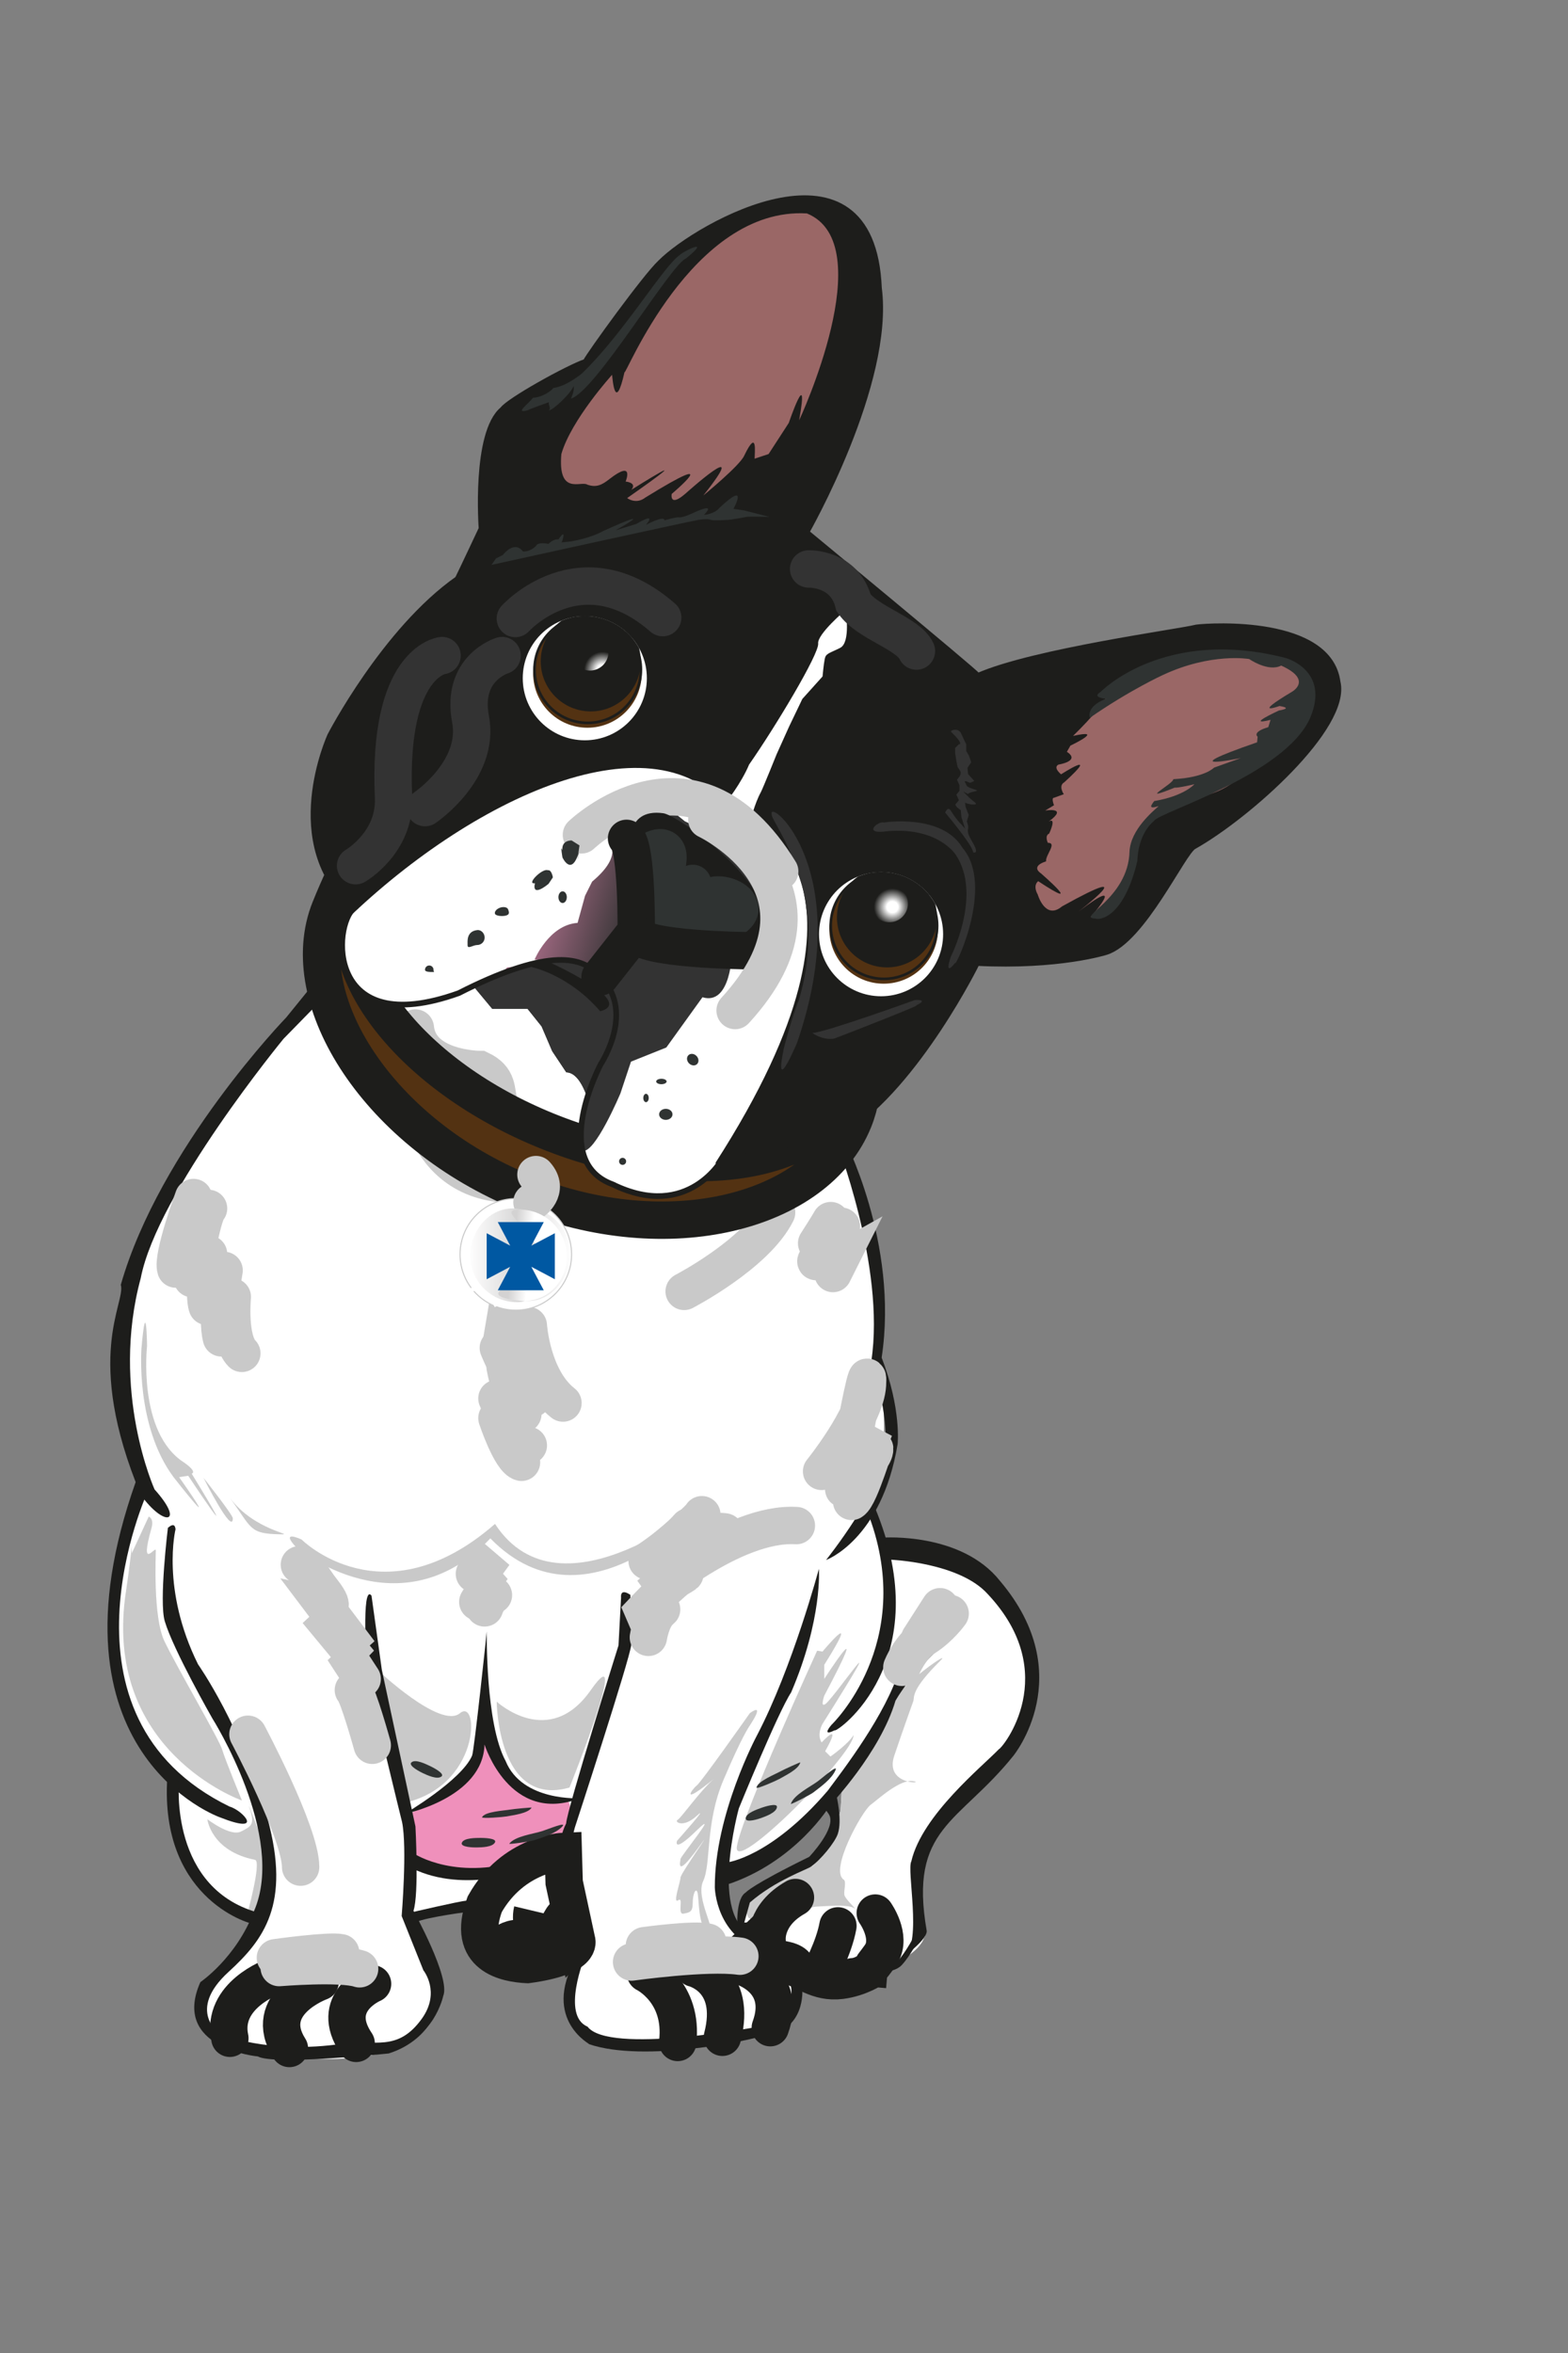 <?xml version="1.0" encoding="UTF-8"?>
<svg xmlns="http://www.w3.org/2000/svg" xmlns:xlink="http://www.w3.org/1999/xlink" id="Capa_2" data-name="Capa 2" viewBox="0 0 426.8 640.2">
  <rect x="0" y="0" width="426.8" height="640.2" fill="#808080" stroke="none"/>
  <defs>
    <style>
      .cls-1, .cls-2, .cls-3, .cls-4, .cls-5, .cls-6, .cls-7, .cls-8, .cls-9, .cls-10, .cls-11, .cls-12, .cls-13, .cls-14 {
        fill: none;
      }

      .cls-15 {
        fill: #1d1d1b;
      }

      .cls-15, .cls-16, .cls-17, .cls-18, .cls-19, .cls-20, .cls-21, .cls-22 {
        fill-rule: evenodd;
      }

      .cls-2 {
        stroke: #2f3332;
      }

      .cls-2, .cls-3, .cls-4, .cls-5, .cls-6, .cls-7, .cls-8, .cls-9, .cls-10, .cls-11, .cls-12, .cls-13, .cls-14 {
        stroke-miterlimit: 3.86;
      }

      .cls-2, .cls-4, .cls-5, .cls-13, .cls-14 {
        stroke-linecap: round;
      }

      .cls-2, .cls-5, .cls-8, .cls-9, .cls-10, .cls-13, .cls-14 {
        stroke-width: 10.17px;
      }

      .cls-16 {
        fill: #ef90bb;
      }

      .cls-17, .cls-23 {
        fill: #fff;
      }

      .cls-24 {
        fill: url(#radial-gradient-2);
      }

      .cls-25 {
        fill: url(#linear-gradient-4);
      }

      .cls-26 {
        fill: url(#linear-gradient-3);
      }

      .cls-27 {
        fill: url(#linear-gradient-2);
      }

      .cls-3 {
        stroke-width: .29px;
      }

      .cls-3, .cls-4, .cls-10, .cls-14 {
        stroke: #c9c9c9;
      }

      .cls-28 {
        fill: url(#radial-gradient);
      }

      .cls-29 {
        fill: url(#linear-gradient);
      }

      .cls-4 {
        stroke-width: .51px;
      }

      .cls-5, .cls-8, .cls-11, .cls-12 {
        stroke: #1d1d1b;
      }

      .cls-6 {
        stroke: #f7e017;
      }

      .cls-18 {
        fill: #9a6766;
      }

      .cls-30, .cls-22 {
        fill: #533212;
      }

      .cls-31 {
        clip-path: url(#clippath-17);
      }

      .cls-32 {
        clip-path: url(#clippath-19);
      }

      .cls-33 {
        clip-path: url(#clippath-11);
      }

      .cls-34 {
        clip-path: url(#clippath-16);
      }

      .cls-35 {
        clip-path: url(#clippath-18);
      }

      .cls-36 {
        clip-path: url(#clippath-10);
      }

      .cls-37 {
        clip-path: url(#clippath-15);
      }

      .cls-38 {
        clip-path: url(#clippath-13);
      }

      .cls-39 {
        clip-path: url(#clippath-14);
      }

      .cls-40 {
        clip-path: url(#clippath-12);
      }

      .cls-41 {
        clip-path: url(#clippath-27);
      }

      .cls-42 {
        clip-path: url(#clippath-29);
      }

      .cls-43 {
        clip-path: url(#clippath-26);
      }

      .cls-44 {
        clip-path: url(#clippath-28);
      }

      .cls-45 {
        clip-path: url(#clippath-20);
      }

      .cls-46 {
        clip-path: url(#clippath-21);
      }

      .cls-47 {
        clip-path: url(#clippath-22);
      }

      .cls-48 {
        clip-path: url(#clippath-23);
      }

      .cls-49 {
        clip-path: url(#clippath-24);
      }

      .cls-50 {
        clip-path: url(#clippath-25);
      }

      .cls-7 {
        stroke-width: .53px;
      }

      .cls-7, .cls-9 {
        stroke: #fff;
      }

      .cls-51 {
        clip-path: url(#clippath-3);
      }

      .cls-52 {
        clip-path: url(#clippath-4);
      }

      .cls-53 {
        clip-path: url(#clippath-2);
      }

      .cls-54 {
        clip-path: url(#clippath-7);
      }

      .cls-55 {
        clip-path: url(#clippath-6);
      }

      .cls-56 {
        clip-path: url(#clippath-9);
      }

      .cls-57 {
        clip-path: url(#clippath-8);
      }

      .cls-58 {
        clip-path: url(#clippath-5);
      }

      .cls-19 {
        fill: #333;
      }

      .cls-59 {
        fill: #0058a2;
      }

      .cls-11 {
        stroke-width: 1.54px;
      }

      .cls-12 {
        stroke-width: .72px;
      }

      .cls-20 {
        fill: #c9c9c9;
      }

      .cls-21 {
        fill: #2f3332;
      }

      .cls-13 {
        stroke: #333;
      }
    </style>
    <clipPath id="clippath-2">
      <rect class="cls-1" width="426.8" height="640.2"></rect>
    </clipPath>
    <clipPath id="clippath-3">
      <path class="cls-1" d="M201.3,524.86c3.06,1.82,7.82,5.02,11.16,9.05-5.74-3.76-11.17-8.9-11.16-9.05M198.3,523.2c-3.08-1.98-1.19-13.39-1.19-13.39,17.88-3.57,32.24-26.61,32.24-26.61l-.54,9.44s-4.04,17.96-24.56,21.92c-2.19,1.83-2.85,9.15-2.94,10.29-1.8-1.07-3.01-1.66-3.01-1.66M93.45,262.64s-84.32,72.91-54.36,142.73c-22.55,54.23,8.46,78.91,8.46,78.91-3.18,27.24,19.68,36.81,22.61,37.92-.59,1.57-4.98,12.5-13.72,17.56-2.38,3.57-6.74,15.37,10.62,16.96,4.36,3.57,57.93,11.01,51.98-18.94-3.32-5.84-5.24-11.9-6.34-16.94l20.34-3.12c-6.87,26.01,25.36,11.06,25.36,11.06-7.43,19.55-5.8,27.96,21.3,27.51,5.59,2.01,31.29-3.23,31.29-3.23,7.87-6.97,5.92-13.79,1.47-19.15,3.71,2.43,7.56,4.28,10.13,3.78,1.38,4.46,26.63-2.67,28.93-10.51,1.66-.79-4.73-16.58.2-25.91,14.8-17.45,26.21-22.21,28.59-35.6,2.78-45.72-38.57-44.5-38.57-44.5l-3.77-10.52.39-7.66c4.26-3.83,1.23-33.33,1.23-33.33,0,0-2.42-25.78-1.08-30.75-3.62-10.91-10.24-30.21-10.24-30.21,0,0-61.81-59.24-106.02-59.24-11.14,0-21.16,3.76-28.8,13.18"></path>
    </clipPath>
    <clipPath id="clippath-4">
      <rect class="cls-1" width="426.8" height="640.2"></rect>
    </clipPath>
    <clipPath id="clippath-5">
      <path class="cls-1" d="M131.95,518.1c-5.27,14.24,6.05,16.13,11.61,16.41,15.37-2.07,13.4-6.59,13.4-6.59l-3.39-15.75-.24-8.44s-13.63.58-21.38,14.37"></path>
    </clipPath>
    <clipPath id="clippath-6">
      <rect class="cls-1" width="426.8" height="640.2"></rect>
    </clipPath>
    <clipPath id="clippath-7">
      <path class="cls-1" d="M89.85,247.22c-10.08,24.94,13.45,61.36,52.81,77.26,39.36,15.9,79.65,5.27,89.73-19.67,3.61-8.94,2.88-18.93-1.36-28.8,2.58,7.14,2.83,14.15.28,20.45-8.55,21.16-45.39,26.22-82.3,11.31-36.9-14.91-59.89-44.15-51.34-65.3,4.01-9.92,4.75-14.97,3.38-14.97-1.56,0-5.84,6.49-11.19,19.73"></path>
    </clipPath>
    <clipPath id="clippath-8">
      <rect class="cls-1" width="426.8" height="640.2"></rect>
    </clipPath>
    <clipPath id="clippath-9">
      <path class="cls-1" d="M138.04,263.22l-1.5,1.69c2.15-.83,4.14-1.51,5.98-2.05-2.34.22-4.49.36-4.49.36M159.25,243.71h0q-.05.09,0,0M166.39,227.19c-.39,2.75,2.94,5.83-5.22,12.68-1.13,2.26-1.77,3.54-1.92,3.84l-2.04,7.39c-7.75.52-11.7,9.97-11.7,9.97,1.45.17,2.27.33,2.64.49,7.49-1.2,11.89.52,14.52,3.56,10.86,9.3.85,24.39.85,24.39,0,0-7.24,13.54-4.97,23.55,3.3,1.11,10.32-15.56,10.32-15.56l2.88-8.65,9.61-3.84,9.85-13.68c7.79,2.37,8.05-12.25,8.05-12.25.42.84,13.48-4.04,13.47-8.66-3.95-16.78-26.32-26.97-26.32-26.97l-3.86-3.11c-6.5.12-11.89,2.4-16.15,6.83"></path>
    </clipPath>
    <linearGradient id="linear-gradient" x1="-949.71" y1="1580.45" x2="-949.46" y2="1580.45" gradientTransform="translate(-444665.82 267536.63) rotate(90) scale(281.47 -281.46)" gradientUnits="userSpaceOnUse">
      <stop offset="0" stop-color="#ef90bb"></stop>
      <stop offset=".58" stop-color="#333"></stop>
      <stop offset="1" stop-color="#333"></stop>
    </linearGradient>
    <clipPath id="clippath-10">
      <path class="cls-1" d="M179.73,71.48c-3.95,3.66-19.19,24.68-20.32,26.94-4.94,1.69-20.88,10.57-22.57,12.97-7.75,6.35-5.77,32.44-5.77,32.44,0,0-5.37,11.42-6.49,13.68-19.89,13.96-34.7,42.59-34.7,42.59,0,0-13.73,29.72,6.5,46.96-5.77,4.66-7.75,36.12,28.49,23.14,23-11.72,33.15-10.45,37.81-5.08,10.86,9.3.85,24.39.85,24.39,0,0-14.1,26.39,3.23,32.72,20.74,10.17,30.04-7.18,30.04-7.18,0,0,25.96-1.27,33.29-7.48,19.75-12.83,35.83-45.56,35.83-45.56,22.29,1.13,35.13-2.97,35.13-2.97,10.01-3.09,21.01-27.36,23.97-28.77,14.53-8.17,42.03-32.44,39.08-44.71-2.3-17.3-34.45-15.38-38.4-14.86-4.64,1.2-44.41,6.53-59.5,13.17-1.49-1.75-46.69-39.06-46.69-39.06,0,0,23.14-40.49,19.75-66.44-.77-18.45-9.55-24.46-20.23-24.46-14.88,0-33.46,11.64-39.29,17.56"></path>
    </clipPath>
    <clipPath id="clippath-11">
      <path class="cls-1" d="M179.73,71.48c-3.95,3.66-19.19,24.68-20.32,26.94-4.94,1.69-20.88,10.57-22.57,12.97-7.75,6.35-5.77,32.44-5.77,32.44,0,0-5.37,11.42-6.49,13.68-19.89,13.96-34.7,42.59-34.7,42.59,0,0-13.73,29.72,6.5,46.96-.77.62-1.46,1.71-2.02,3.1,34.48-33.25,81.82-54.74,102.61-31.53.37.42,4.97-5.87,6.93-10.62,7.08-10.14,19.11-30.14,18.8-32.94-.28-2.55,7.46-9.1,7.46-9.1,0,0,1.49,8.81-1.49,10.3-2.99,1.49-3.88,1.49-4.18,2.99-.3,1.49-.6,4.78-.6,4.78l-5.5,6.12-3.58,7.46-3.43,7.61s-3.7,9.2-4.28,10.28c-1.74,3.19-2.84,7.87-2.84,7.87,0,0,40.45,15.31-9.48,92.94.08.4.19.78.34,1.16,1.12-1.4,1.67-2.42,1.67-2.42,0,0,25.96-1.27,33.29-7.48,19.75-12.83,35.83-45.56,35.83-45.56,22.29,1.13,35.13-2.97,35.13-2.97,10.01-3.09,21.01-27.36,23.97-28.77,14.53-8.17,42.03-32.44,39.08-44.71-2.3-17.3-34.45-15.38-38.4-14.86-4.64,1.2-44.41,6.53-59.5,13.17-1.49-1.75-46.69-39.06-46.69-39.06,0,0,23.14-40.49,19.75-66.44-.77-18.45-9.55-24.46-20.23-24.46-14.88,0-33.46,11.64-39.29,17.56"></path>
    </clipPath>
    <clipPath id="clippath-12">
      <rect class="cls-1" width="426.8" height="640.2"></rect>
    </clipPath>
    <clipPath id="clippath-13">
      <path class="cls-1" d="M142.29,184.53c0,9.33,7.56,16.89,16.89,16.89s16.89-7.56,16.89-16.89-7.56-16.89-16.89-16.89-16.89,7.56-16.89,16.89"></path>
    </clipPath>
    <clipPath id="clippath-14">
      <path class="cls-1" d="M155.5,177.38c0,2.8,2.27,5.07,5.07,5.07s5.06-2.27,5.06-5.07-2.27-5.07-5.06-5.07-5.07,2.27-5.07,5.07"></path>
    </clipPath>
    <radialGradient id="radial-gradient" cx="-928.38" cy="1558.69" fx="-928.38" fy="1558.69" r=".25" gradientTransform="translate(18898.62 31636.93) scale(20.18 -20.18)" gradientUnits="userSpaceOnUse">
      <stop offset="0" stop-color="#fff"></stop>
      <stop offset=".3" stop-color="#fff"></stop>
      <stop offset="1" stop-color="#1d1d1b"></stop>
    </radialGradient>
    <clipPath id="clippath-15">
      <rect class="cls-1" width="426.8" height="640.2"></rect>
    </clipPath>
    <clipPath id="clippath-16">
      <path class="cls-1" d="M222.93,254.17c0,9.33,7.56,16.89,16.89,16.89s16.89-7.56,16.89-16.89-7.56-16.89-16.89-16.89-16.89,7.56-16.89,16.89"></path>
    </clipPath>
    <clipPath id="clippath-17">
      <path class="cls-1" d="M237,245.86c0,2.8,2.27,5.07,5.07,5.07s5.07-2.27,5.07-5.07-2.27-5.07-5.07-5.07-5.07,2.27-5.07,5.07"></path>
    </clipPath>
    <radialGradient id="radial-gradient-2" cx="-940.44" cy="1568.82" fx="-940.44" fy="1568.82" r=".25" gradientTransform="translate(19230.35 31921.33) scale(20.19 -20.19)" xlink:href="#radial-gradient"></radialGradient>
    <clipPath id="clippath-18">
      <rect class="cls-1" width="426.8" height="640.2"></rect>
    </clipPath>
    <clipPath id="clippath-19">
      <path class="cls-1" d="M300.97,188.22c2.88.6-8.88,12.01-8.88,12.01,9.12-2.04-.72,2.64-.72,2.64l-.96,1.68c3.84,2.52-2.3,3.48-2.3,3.48-1.56.84.72,2.64.72,2.64,0,0,11.05-7.08.86,2.18-1.7.96-.12,3.24-.12,3.24l-2.66.96c-.84,0,0,2.04,0,2.04l-2.4,1.44s6.5-1.08.96,3c2.28-1.32.12,3.26.12,3.26-1.32.6-.36,2.52-.36,2.52,2.64,0-.72,3.36-.48,5.04-4.44,1.44-1.44,3.24-1.44,3.24,0,0,12.61,10.93-.72,2.16-1.56,1.32-.12,3.62-.12,3.62,0,0,2.04,7.08,6.62,3.24,22.91-12.73,4.47,1.42,4.44,1.44,13.93-10.58,3.36,1.44,3.36,1.44,11.05.12,11.53-24.99,16.81-27.15,9.97-5.76,14.64-4.92,20.41-8.4,40.09-24.96,22.2-36.86-.29-36.86-12.69,0-26.83,3.79-32.86,11.15"></path>
    </clipPath>
    <clipPath id="clippath-20">
      <rect class="cls-1" width="426.8" height="640.2"></rect>
    </clipPath>
    <clipPath id="clippath-21">
      <path class="cls-1" d="M191.68,245.63l-8.89,7.21,11.05-.72c12.75-3.23,6.57-8.61,1.63-8.61-1.67,0-3.19.61-3.8,2.13"></path>
    </clipPath>
    <clipPath id="clippath-22">
      <rect class="cls-1" width="426.8" height="640.2"></rect>
    </clipPath>
    <clipPath id="clippath-23">
      <path class="cls-1" d="M125.21,341.29c0,8.39,6.8,15.18,15.18,15.18s15.18-6.8,15.18-15.18-6.8-15.18-15.18-15.18-15.18,6.8-15.18,15.18"></path>
    </clipPath>
    <clipPath id="clippath-24">
      <rect class="cls-1" width="426.8" height="640.2"></rect>
    </clipPath>
    <clipPath id="clippath-25">
      <path class="cls-1" d="M145.15,340.99c0,7.02-17.75,11.02-2.63,12.9,6.97.87,12.71-5.69,12.71-12.71s-5.69-12.71-12.71-12.71,2.63,5.5,2.63,12.52"></path>
    </clipPath>
    <linearGradient id="linear-gradient-2" x1="-944.51" y1="1581.19" x2="-944.26" y2="1581.19" gradientTransform="translate(70927.52 118850.46) scale(74.95 -74.95)" gradientUnits="userSpaceOnUse">
      <stop offset="0" stop-color="#cac9c9"></stop>
      <stop offset="1" stop-color="#fff"></stop>
      <stop offset="1" stop-color="#fff"></stop>
    </linearGradient>
    <clipPath id="clippath-26">
      <rect class="cls-1" width="426.8" height="640.2"></rect>
    </clipPath>
    <clipPath id="clippath-27">
      <path class="cls-1" d="M127.98,341.58c0,7.02,5.69,12.71,12.71,12.71s-2.63-5.5-2.63-12.52,17.75-11.02,2.63-12.9c-.42-.05-.83-.08-1.24-.08-6.39,0-11.47,6.19-11.47,12.79"></path>
    </clipPath>
    <linearGradient id="linear-gradient-3" x1="-958.63" y1="1579.9" x2="-958.38" y2="1579.9" gradientTransform="translate(-71703.65 -118073.81) rotate(-180) scale(74.95 -74.95)" gradientUnits="userSpaceOnUse">
      <stop offset="0" stop-color="#cac9c9"></stop>
      <stop offset=".99" stop-color="#fff"></stop>
      <stop offset="1" stop-color="#fff"></stop>
    </linearGradient>
    <clipPath id="clippath-28">
      <path class="cls-1" d="M146.34,341.54c0,7.08-20.26,10.47-5.01,12.36,7.03.87,12.96-4.9,12.96-11.98s-5.74-12.82-12.82-12.82,4.88,5.36,4.88,12.45"></path>
    </clipPath>
    <linearGradient id="linear-gradient-4" x1="-944.12" y1="1582.03" x2="-943.87" y2="1582.03" gradientTransform="translate(-110591.75 66419.69) rotate(90) scale(69.99 -69.99)" gradientUnits="userSpaceOnUse">
      <stop offset="0" stop-color="#d3d2d2"></stop>
      <stop offset=".28" stop-color="#fff"></stop>
      <stop offset="1" stop-color="#fff"></stop>
    </linearGradient>
    <clipPath id="clippath-29">
      <rect class="cls-1" width="426.8" height="640.2"></rect>
    </clipPath>
  </defs>
  <g id="Capa_1-2" data-name="Capa 1">
    <g>
      <g class="cls-53">
        <path class="cls-23" d="M204.24,514.57c20.53-3.96,24.56-21.92,24.56-21.92l.54-9.44s-14.36,23.04-32.24,26.61c0,0-1.9,11.41,1.19,13.39,0,0,1.21.59,3.01,1.66.09-1.14.75-8.47,2.94-10.29M212.47,533.91c-3.35-4.03-8.1-7.23-11.16-9.05-.01.15,5.42,5.29,11.16,9.05M211,553.06s-25.7,5.25-31.29,3.23c-27.11.45-28.74-7.96-21.3-27.51,0,0-32.22,14.95-25.36-11.06l-20.34,3.12c1.1,5.04,3.02,11.1,6.34,16.94,5.95,29.95-47.62,22.51-51.98,18.94-17.36-1.59-13-13.39-10.62-16.96,8.74-5.06,13.12-16,13.72-17.56-2.93-1.11-25.79-10.68-22.61-37.92,0,0-31.01-24.69-8.46-78.91-29.95-69.82,54.36-142.73,54.36-142.73,37.93-46.79,134.81,46.06,134.81,46.06,0,0,6.62,19.3,10.24,30.21-1.34,4.96,1.08,30.75,1.08,30.75,0,0,3.03,29.5-1.23,33.33l-.39,7.66,3.77,10.52s41.35-1.22,38.57,44.5c-2.38,13.39-13.79,18.15-28.59,35.6-4.93,9.33,1.46,25.11-.2,25.91-2.3,7.84-27.55,14.96-28.93,10.51-2.57.51-6.42-1.35-10.13-3.78,4.45,5.36,6.4,12.18-1.47,19.15"></path>
      </g>
      <g class="cls-51">
        <path class="cls-20" d="M102.71,454.31s17.15,16.26,22.48,11.82c5.33-4.44,5.77,20.26-15.82,24.53.89.89-5.77-22.75-5.77-22.75l-.89-13.6Z"></path>
        <path class="cls-20" d="M135.2,462.98s14.21,13.15,25.59-3.11c11.38-16.26-5.77,26.48-5.77,26.48-19.64,5.6-19.82-23.37-19.82-23.37"></path>
        <path class="cls-20" d="M212.67,524.58s5.55-5.65,9.72-5.85c4.17-.2,8.63-.5,10.02.4,1.39.89-2.38-2.38-2.58-3.57-.2-1.19.63-3.62-.2-4.17-3.87-2.58,4.96-18.55,7.34-20.33,2.38-1.79,8.03-7.04,11.61-6.45,3.57.6-7.93,1.29-5.16-6.94,2.78-8.23,4.76-13.59,5.16-14.78.4-1.19-.79-2.98,7.34-11.01,3.6-3.55-10.61,6.45-12.3,10.41-1.69,3.97-12.2,21.42-14.18,22.91-1.98,1.49-1.59,7.04-1.98,9.42-.4,2.38-4.66,12.99-6.65,13.19-1.98.2-17.16,8.53-17.16,8.53,0,0-1.19,4.86.4,5.65,1.59.79.5,1.09,4.37-2.18,3.87-3.27,1.29-4.46,6.25-4.66,4.96-.2,8.13-2.48,4.36,1.19-3.77,3.67-6.35,8.23-6.35,8.23"></path>
        <path class="cls-20" d="M56.44,494.97s6.25,4.8,9.13,3.36c2.88-1.44,3.84-1.92,2.4-6.25-1.44-4.32,4.32,11.05,4.32,11.05,0,0,.48,15.85,0,17.78-.48,1.92-5.28.96-5.28.96,0,0,4.34-15.47,2.4-15.85-12.01-2.4-12.97-11.05-12.97-11.05"></path>
      </g>
      <g class="cls-52">
        <path class="cls-16" d="M111.21,493.52s21.3-8.38,19.78-19.47c-.71-5.2,9.16,12.41,9.16,12.41,0,0,10.31,4.72,13.57,3.45,3.25-1.28.36,13.37.36,13.37l-19.35,6.34-14.29-.72-8.51-2.17-.72-13.2Z"></path>
        <path class="cls-15" d="M101.13,434.15c-2.87-3.64-1.26,20.18-1.26,20.18,1.04,7.03,9.57,41.42,9.57,41.42,1.43,6.95-.11,25.56-.11,25.56l5.91,14.76s4.8,5.91-.43,13.19c-6.66,9.25-13.05,5.52-21.4,6.76-20.64,3.09-33.61-2.68-33.61-2.68,0,0-9.17-6.25,2.4-16.82,9.58-8.74,16.97-18.46,10.64-41.66-6.76-24.79-18.94-42.04-18.94-42.04-10.15-20.45-6.12-36.75-6.12-36.75-.14-1.34-.83-1.47-2.08-.38,0,0-2.46,20.07-.85,25.41,2.31,7.8,12.95,26.44,12.95,26.44,0,0,20.24,31.98,11.35,52.4-4.8,12.73-14.61,19.35-14.61,19.35-8.05,18.05,15.64,20.22,15.64,20.22,4.41,2.47,35.62-.81,35.62-.81,12.45-3.9,14.84-15.64,14.84-15.64,2.08-4.86-8.1-23.18-8.1-23.18,1.54-4.5.54-22.94.54-22.94l-9.15-42.62-2.81-20.18Z"></path>
        <path class="cls-5" d="M101.41,539.75s-12.03,5.02-4.46,16.21"></path>
        <path class="cls-5" d="M87.15,539.19s-16.18,5.86-8.37,18.16"></path>
        <path class="cls-5" d="M74.32,537.8s-14.26,5.02-11.75,16.77"></path>
        <path class="cls-15" d="M169.05,434.78c-.29-2.92,2.48-.88,2.48-.88.15-1.17.29,13.62.29,13.62-.29,3.65-15.37,49.76-15.37,49.76-4.39,15.67,2.77,34.99,2.77,34.99,0,0-6.57,16.1.7,19.13,5.76,7.67,46.15.08,46.15.08,2.48.15,18.44-7.49,2.14-20.42-13.43-3.76-13.64-17.54-13.64-17.54-.08-19.88,11.47-41.35,11.47-41.35,9.7-18.52,16.86-45.32,16.86-45.32,0,0,1.02,13.62-7.56,33.62-3.54,5.35-14.24,31.57-14.24,31.57,0,0-8.36,30.31,4.09,34.4,12.01,5.52,12.33,6.47,13.19,14.8,0,0,1.02,11.42-10.56,12.59-3.33,1.28-32.5,7.45-47.47,2.35.91.27-13.15-6.34-3.62-23.32-1.46-7.16-7.93-26.47-2.63-36.74.15-3.5,14.25-48.43,14.25-48.43l.69-12.92Z"></path>
        <path class="cls-5" d="M175.71,536.92s10.36,5.02,8.75,18.79"></path>
        <path class="cls-5" d="M188.88,535.51s11.88,2.81,7.75,18.79"></path>
        <path class="cls-5" d="M202.04,535.11s12.36,3.61,7.63,16.58"></path>
        <path class="cls-15" d="M197.85,506.74s11.86-1.32,27.46-19.54c4.06-5.49,15.92-20.76,19.65-33.38.66,1.98-.44,3.52.44,3.3,6.59-9.12,10.76-10.66,10.76-10.66,0,0,5.82-1.98.33,1.43-.66.33-8.24,7.14-12.74,14.82-4.17,14.17-17.79,28.44-17.79,28.44,0,0-9.34,15.59-28.45,21.74-1.65.11.33-6.15.33-6.15"></path>
        <path class="cls-15" d="M201.91,525.52l2.2-7.9c7.14-6.15,15.4-8.86,16.69-9.78,2.64-1.87,6.48-6.59,7.25-8.89,1.25-3.76-.33-10.22-.33-10.22l-3.29.77-1.1,1.87s1.16.42,2.31,2.31c2.19,3.62-5.38,11.53-5.38,11.53-15.92,7.8-17.24,9.67-17.24,9.67-2.86,1.65-2.31,9.66-2.31,9.66l1.21.99Z"></path>
        <polygon class="cls-19" points="201.92 524.87 208.7 530.99 208.91 529.35 207.82 524.32 203.56 523.12 201.92 524.87"></polygon>
        <path class="cls-19" d="M208.59,531.86l10.89,4.66,1.97-.87c-.22-3.35-5.46-5.86-5.46-5.86l-4.26-1.2-3.13,3.28Z"></path>
        <path class="cls-19" d="M224.62,538.82l5.1-4.88,2.41-.33s2.19.33,2.73.44c.55.11,3.5,1.16,3.5,1.16l-2.19.98-3.83,1.2-2.19.66-2.51.77h-3.02Z"></path>
        <path class="cls-11" d="M202.03,523.89s4.92-.44,5.9,1.09c.98,1.53,1.53,5.03,1.53,5.03,0,0,2.8-1.97,4-1.2.98.33,6.56.69,7.76,6.01,1.2,5.32,4.81,2.58,4.81,2.58,0,0,3.46-4.95,7.5-3.68,4.04,1.27,3.17,1.82,3.17,1.82,0,0,5.86,1.02,8.16-1.38,2.3-2.41,5.18-7.96,5.18-7.96"></path>
        <path class="cls-8" d="M201.48,524.76s8.16,8.56,12.75,9.84c4.59,1.27,8.32,5.01,14.61,4.22,5.25-.66,8.96-3.28,8.96-3.28l3.83.33"></path>
        <path class="cls-5" d="M208.8,527.93s-.8-6.85,7.72-11.66"></path>
        <path class="cls-5" d="M223.09,537.07s3.9-7,4.99-13.08"></path>
        <path class="cls-5" d="M237.8,534.49s1.62-2.09,2.08-2.84c2.91-4.81-1.64-11.15-1.64-11.15"></path>
        <path class="cls-15" d="M112.72,504.34s11.88,7.9,30.9,1.22c5.17-2.46,9.6-3.67,9.6-3.67,1.65,3.54,1.7-.41.15,2.91-3.04,0-9.3,3.8-9.3,3.8,0,0-17.5,6.84-31.96-.3-1.67-2.74.61-3.95.61-3.95"></path>
      </g>
      <g class="cls-58">
        <path class="cls-19" d="M135.23,530.53s4.1-5.64,9.86-1.8c5.77,3.84,6.47-7.81,9.36-7.81s4.32,9.13,4.32,9.13l-11.53,5.28-10.09-.96-1.92-3.84Z"></path>
        <path class="cls-8" d="M135.23,530.53s4.1-5.64,9.86-1.8c5.77,3.84,6.47-7.81,9.36-7.81s4.32,9.13,4.32,9.13l-11.53,5.28-10.09-.96-1.92-3.84Z"></path>
      </g>
      <g class="cls-55">
        <path class="cls-8" d="M156.95,527.92s1.98,4.52-13.4,6.59c-5.56-.28-16.88-2.17-11.61-16.41,7.74-13.8,21.38-14.37,21.38-14.37l.24,8.44,3.39,15.75Z"></path>
        <path class="cls-8" d="M151.61,533.17s-8.3-6.61-6.7-13.32"></path>
        <path class="cls-15" d="M42.09,405.26c8.38,9.35,2.54,10.3-3.77,1.45-15.74-37.64-3.99-52.29-5.44-57.14,10.66-37.27,45.03-72.74,45.03-72.74l12.47-15.37,2.9,4.71-16.1,16.46s-34.37,41.77-38.87,65.12c-8.34,30.75,3.77,57.51,3.77,57.51"></path>
        <path class="cls-15" d="M224.83,424.47s16.01-20.03,16.01-30.04c1.4-8.91-3.67-24.13-3.67-24.13,3.91-25.76-9.76-60.37-9.76-60.37l2.15-.55s15.17,28.75,10.42,60c5.43,14.06,4.34,23.57,4.34,23.57-4.34,26.05-19.49,31.51-19.49,31.51"></path>
        <path class="cls-15" d="M236.6,412.63c12.77,34.66-10.26,56.65-10.26,56.65,0,0-3.01,3.41.84,1.5.3.9,28.41-18.78,10.93-60.69-.9.5-1.5,2.54-1.5,2.54"></path>
        <path class="cls-15" d="M248.07,506.38c2.94-12.6,19.48-25.91,23.8-30.45,1.09-.37,17.33-20.58-3.01-42.21-7.75-8.65-26.5-9.36-26.5-9.36l-1.84-6.01s21.12-1.5,31.65,11.76c21.73,25.6,3.65,47.62,3.65,47.62-14.76,18.39-28.48,19.49-23.59,47.51.39,2.26-6.01,6.97-6.01,6.97,4.8-3.84.48-23.54,1.86-25.83"></path>
        <path class="cls-15" d="M36.94,403.2c-26.18,73.94,22.93,91.26,22.93,91.26,12.38,4.89,6.19-1.95,2.61-2.93-50.36-24.56-22.27-85.72-22.27-85.72l-3.26-2.61Z"></path>
        <path class="cls-15" d="M48.73,484.63s-2.92,29.76,22.54,36.02c-.03,3.27-1.65,2.95-1.65,2.95-2.6-.16-26.89-7.91-23.97-41.42.97.65,3.08,2.45,3.08,2.45"></path>
        <path class="cls-15" d="M111.85,520.35s12.94-3.04,15.05-3.21c2.11-.16,5.84.49,5.84.49l-.81,1.91-.32,1.3-5.52-.49s-13.43,1.78-13.75,3.24c-.32,1.46-.49-3.24-.49-3.24"></path>
        <path class="cls-14" d="M113.06,279.7c1.11,11.29,17.6,11.29,17.6,11.29,10.17,4.83-3.34,13.01,20.71,19.46"></path>
        <path class="cls-14" d="M113.44,297.3s2.46,31.26,35.95,23.69"></path>
        <path class="cls-14" d="M52.68,325.82s-5.95,16.12-4.83,19.46"></path>
        <path class="cls-14" d="M52.31,347.88s2.46-16.86,4.46-19.09"></path>
        <path class="cls-14" d="M56.77,341.19s-1.49,11.29-.37,14.26"></path>
        <path class="cls-14" d="M61,345.65s-2.23,12.63-.74,18.35"></path>
        <path class="cls-14" d="M63.23,352.85s-1.11,11.66,2.6,15.37"></path>
        <path class="cls-14" d="M186.22,351.36s19.6-10.17,25.17-21.46"></path>
        <path class="cls-20" d="M138.98,350.48s1.86,22.06,5.57,26.29c3.72,4.23-7.8-13.14-7.8-13.14l2.23-13.14Z"></path>
        <path class="cls-10" d="M138.98,350.48s1.86,22.06,5.57,26.29c3.72,4.23-7.8-13.14-7.8-13.14l2.23-13.14Z"></path>
        <path class="cls-14" d="M143.81,360.65s.88,14.4,9.43,21.09"></path>
        <path class="cls-14" d="M135.64,366.74s4.83,12.13,9.29,13.75"></path>
        <path class="cls-14" d="M137.49,371.94s1.86,10.17,4.83,12.77"></path>
        <path class="cls-14" d="M135.26,380.49s5.57,13.14,8.55,12.77"></path>
        <path class="cls-14" d="M135.26,385.83s3.72,11.29,6.69,12.03"></path>
        <path class="cls-14" d="M176.79,424.75s13.14-10.64,14.26-12.63"></path>
        <path class="cls-14" d="M245.48,453.64s2.23-5.57,6.32-8.17c4.09-2.6,6.83-6.46,6.83-6.46"></path>
        <path class="cls-14" d="M250.31,445.84c2.23-3.48,5.57-8.69,5.57-8.69"></path>
        <path class="cls-19" d="M207.77,308.09l5.28-3.84s-3.84,3.36,0,2.4c3.84-.96,2.4-.48,5.77-2.4,3.36-1.92,5.28-2.88,5.28-2.88l3.36-4.32c.48,2.88-1.44,4.8-1.44,4.8,0,0,.96,1.92,4.32-.48,3.36-2.4-2.4,2.88-7.69,5.28-5.29,2.4-11.53,3.36-11.53,3.36l-5.28-1.92h1.92Z"></path>
        <path class="cls-20" d="M35.87,422.62l4.61-9.99s1.49.48.77,3.07c-3.42,12.22,1.16,4.61,1.16,6.15s-.77,18.07,2.31,24.6c3.07,6.53,14.99,26.9,15.76,29.59.77,2.69,5.38,13.84,5.38,13.84,0,0-38.43-13.45-31.52-57.27.73-4.62,1.54-11.92,1.54-11.92v1.92Z"></path>
        <path class="cls-20" d="M134.74,414.63c18,27.51,57.93-6.52,57.93-6.52,0,0-32.39,37.92-59.2,10.45-24.56,25.83-52.68,2.62-52.68,2.62-4.92-5.25,1.31-2.3,1.31-2.3,0,0,22.22,22.26,52.64-4.26"></path>
        <path class="cls-20" d="M227.64,394.38c.66-1.31,5.25-8.2,5.25-8.2,4.92-17.67,1.31,1.97,1.31,1.97l2.3.66-.33,1.97.98,1.64.66,1.64-1.31,1.97s-.37,9.51-5.25,13.41c-4.88,3.89,2.62-7.54,2.62-7.54l-1.31-2.95c-11.44,11.15,0-3.89,0-3.89,0,0-4.09,1.13-5.25,2.25-9.8,9.51-.33-1.6.33-2.91"></path>
        <path class="cls-15" d="M110.12,493.52s15.5-9.12,18.38-15.85c.59-1.37,4-33.77,4-33.77,0,0-.42,25.02,5.12,35.21,4.51,11.14,20.31,10.15,20.31,10.15-19.25,7.38-26.04-14.61-26.04-14.61-.46,14.61-21.78,18.87-21.78,18.87"></path>
        <path class="cls-14" d="M222.28,338.27s3.23-5.02,3.84-6.17"></path>
        <path class="cls-14" d="M229.02,333.63s-5.4,9.43-6.74,9.62c-1.34.19,4.22-3.84,4.22-3.84,0,0,1.59.38.61,1.34-.99.96-2.33,3.26-2.33,3.26l3.1-2.69-2.71,3.84,3.1-1.73-1.54,3.07"></path>
        <path class="cls-14" d="M223.63,400.33s12.01-14.89,12.49-23.54c.48-8.65-3.36,12.49-3.36,12.49l-4.32,9.13,7.21-11.05-5.77,13.45,8.17-12.01s-6.25,15.85-8.17,16.34c-1.92.48,7.69-7.21,8.17-10.57.48-3.36-3.84,12.49-6.25,13.93"></path>
        <polyline class="cls-14" points="129.13 428.21 134.55 422.79 130.28 428.67 133.99 426.72 131.21 430.76 134.32 428.9 130.05 435.85"></polyline>
        <path class="cls-14" d="M131.9,437.47s.79-2.55,2.41-3.47"></path>
        <path class="cls-20" d="M40.03,366.21s-2.66,23.54,10.06,31.7c3.8,2.66,2.09,3.04,2.09,3.04,15.56,25.43-.95.57-.95.57l-2.47.38c12.91,18.41-1.52,0-1.52,0-10.44-14.04-8.73-35.11-8.73-35.11,1.33-15.18,1.52-.57,1.52-.57"></path>
        <path class="cls-20" d="M55.4,402.09s7.97,15.87,7.97,11.01c0-.95-7.97-11.01-7.97-11.01"></path>
        <path class="cls-20" d="M62.62,407.59c6.07,8.35,5.13,9.68,13.67,9.87,4.47.1-7.02-.95-13.67-9.87"></path>
        <path class="cls-20" d="M204.08,466.14s-13.16,18.7-14.42,19.65c-1.27.95-4.75,5.87,4.59-1.74-3.8,3.33-8.87,10.62-9.82,11.1-.95.47,1.43,2.38,5.23-1.11,3.8-3.48-5.38,6.81-5.38,6.81,0,0-1.28,3.64,5.38-2.85,6.66-6.49-4.43,7.14-4.43,7.77s-1.44,5.53,4.59-2.7c6.03-8.24-4.59,6.66-4.59,7.77s-2.22,7.28-.63,6.18c1.58-1.11-.32,3.97,1.42,3.65,1.74-.32,2.53-.49,2.53-2.86s.79-4.28,1.27-3.01c.48,1.27.16,9.99,2.85,10.46,2.69.48-3.48-8.72-1.27-13.47,2.22-4.75.49-15.69,5.56-27.58,5.07-11.89,6.79-14.2,7.44-15.22,3.96-6.18-.32-2.85-.32-2.85"></path>
        <path class="cls-14" d="M175.39,529.38s13.78-1.9,17.27-.95"></path>
        <path class="cls-14" d="M171.91,533.82s20.45-2.85,29.48-1.58"></path>
        <path class="cls-20" d="M222.43,449.09s-20.66,45.16-21.86,53.33c-1.2,8.17,32-25.28,31.75-30.34-1.26,2.3-6.28,5.84-6.28,5.84l-1.44-1.44c4.96-8.8-.96-2.4-.96-2.4-1.41-2.25.24-5.04.24-5.04,21.68-34.49,1.49-4.49.48-5.28-1,.54,0-2.4,0-2.4,13.62-25.67,0-4.56,0-4.56v-3.84c10.6-16.88-.48-3.6-.48-3.6l-1.44-.24Z"></path>
        <path class="cls-14" d="M176.48,445.49s.77-5.07,3.09-7.13c2.33-2.06-3.43,2.4-3.43,2.4l-1.03-2.4s8.16-8.66,10.91-9.96c2.75-1.3-9.19,5.49-9.19,5.49,0,0,22.51-19.84,39.94-18.81"></path>
        <path class="cls-14" d="M197.27,416.8s-5.07-1.03-8.85,3.43"></path>
        <path class="cls-14" d="M176.14,424.7s7.48-4.89,11.25-9.27"></path>
        <path class="cls-14" d="M67.49,471.85s14.34,26.89,14.34,36.16"></path>
        <path class="cls-14" d="M101.33,474.86s-3.78-13.66-5.15-15.03"></path>
        <path class="cls-14" d="M98.58,456.82l-5.15-7.9,4.46,3.43-11.6-14,11.6,11.25-9.27-12.28s3.17.69-.61-4.12c-3.78-4.81-3.78-6.45-6.52-7.47"></path>
        <path class="cls-14" d="M74.96,532.66s14.69-2.06,17.78-1.37"></path>
        <path class="cls-14" d="M75.99,535.33s16.75-1.37,21.9.34"></path>
        <path class="cls-21" d="M138.62,501.63c1.58-2.06,6.53-2.64,8.93-3.42,1.8-.58,6.82-2.67,5.53-1.29-1.81,1.95-5.22,2.94-7.68,3.77-1,.34-6.99,1.2-6.79.93"></path>
        <path class="cls-21" d="M125.7,501.4c.49-1.4,3.93-1.33,5.13-1.35.6,0,4.44.04,3.92,1.18-.63,1.37-3.71,1.39-4.97,1.42-.66.02-4.51-.02-4.08-1.25"></path>
        <path class="cls-21" d="M131.21,494.42c.76-1.55,6.11-1.78,7.73-2.08.83-.16,5.83-.62,5.77-.53-.99,1.62-5.08,2.05-6.81,2.4-.8.16-6.92.67-6.69.21"></path>
        <path class="cls-21" d="M215.27,490.78c.82-2.46,5.31-4.63,7.34-6.14,1.52-1.13,5.58-4.75,4.81-3.02-1.08,2.44-3.98,4.48-6.04,6.07-.84.64-6.22,3.42-6.11,3.09"></path>
        <path class="cls-21" d="M202.98,494.77c0-1.49,3.29-2.54,4.41-2.95.57-.2,4.21-1.41,4.09-.16-.15,1.5-3.05,2.52-4.23,2.96-.62.23-4.27,1.44-4.26.15"></path>
        <path class="cls-21" d="M205.92,486.37c.22-1.71,5.2-3.67,6.63-4.48.73-.42,5.31-2.48,5.28-2.38-.41,1.86-4.14,3.59-5.66,4.49-.71.42-6.32,2.89-6.26,2.38"></path>
        <path class="cls-21" d="M111.98,479.53c1.06-1.05,4.12.53,5.2,1.03.55.26,3.97,1.98,3,2.77-1.16.96-3.94-.37-5.09-.9-.6-.28-4.04-2-3.12-2.91"></path>
        <path class="cls-30" d="M89.85,247.22c10.08-24.94,16.36-25.92,7.82-4.76-8.55,21.16,14.44,50.4,51.34,65.3,36.9,14.91,73.75,9.84,82.3-11.31,2.54-6.3,2.3-13.31-.28-20.45,4.24,9.87,4.97,19.86,1.36,28.8-10.08,24.94-50.37,35.58-89.73,19.67-39.36-15.9-62.88-52.32-52.81-77.26"></path>
      </g>
      <g class="cls-54">
        <path class="cls-15" d="M143.81,319.01c0-1.07.87-1.94,1.94-1.94s1.94.87,1.94,1.94-.87,1.94-1.94,1.94-1.94-.87-1.94-1.94"></path>
      </g>
      <g class="cls-57">
        <path class="cls-8" d="M89.85,247.22c10.08-24.94,16.36-25.92,7.82-4.76-8.55,21.16,14.44,50.4,51.34,65.3,36.9,14.91,73.75,9.84,82.3-11.31,2.54-6.3,2.3-13.31-.28-20.45,4.24,9.87,4.97,19.86,1.36,28.8-10.08,24.94-50.37,35.58-89.73,19.67-39.36-15.9-62.88-52.32-52.81-77.26Z"></path>
        <path class="cls-21" d="M113.91,264.46c0-.64.52-1.16,1.16-1.16s1.16.52,1.16,1.16.44.61-.2.61-2.12.03-2.12-.61"></path>
        <path class="cls-21" d="M125.5,257.81c0-1.12-.34-3.79,2.62-4.14,1.11-.13,2.03.91,2.03,2.03s-.91,2.03-2.03,2.03-2.62,1.2-2.62.08"></path>
        <path class="cls-21" d="M132.96,249.24c-.2-.61.45-1.36,1.44-1.69.99-.32,1.96-.09,2.15.52.2.61.51,1.29-.48,1.61-.99.32-2.91.16-3.11-.45"></path>
        <path class="cls-21" d="M143.82,240.91c-2.51.39,2.04-4.2,3.54-3.53,1-.22,1.35,1.93,1.35,1.93l-1.16,1.74s-4.64,3.98-3.73-.15"></path>
        <path class="cls-21" d="M151.33,231.97c-.65-1.85,0,1.93,0,1.93,0,0,2.42,5.3,4.45-1.35-.89,5.52.19-1.93.19-1.93l-2.13-1.35s-2.82-.16-2.51,2.71"></path>
        <path class="cls-21" d="M150.23,244.71c0-.88.51-1.59,1.14-1.59s1.14.71,1.14,1.59-.51,1.59-1.14,1.59-1.14-.71-1.14-1.59"></path>
        <path class="cls-21" d="M177.64,303.79c0-.83.81-1.5,1.82-1.5s1.82.67,1.82,1.5-.81,1.5-1.82,1.5-1.82-.67-1.82-1.5"></path>
        <path class="cls-21" d="M173.32,299.34c0-.63.33-1.14.74-1.14s.74.51.74,1.14-.33,1.13-.74,1.13-.74-.51-.74-1.13"></path>
        <path class="cls-21" d="M176.84,294.86c0-.41.64-.74,1.42-.74s1.42.33,1.42.74-.64.74-1.42.74-1.42-.33-1.42-.74"></path>
        <path class="cls-21" d="M185.76,289.91c-.65-.67-.71-1.66-.14-2.21.57-.55,1.55-.45,2.2.22.65.67.71,1.66.14,2.21-.57.55-1.55.45-2.2-.22"></path>
        <path class="cls-21" d="M166.74,316.59c0-.53.43-.96.96-.96s.97.43.97.96-.43.97-.97.97-.96-.43-.96-.97"></path>
        <path class="cls-21" d="M129.17,268.69l4.8,5.77h9.61l3.84,4.8,2.88,6.73,3.84,5.77c4.68.05,6.73,10.57,6.73,10.57l6.73-.96,2.88-5.77-2.24-20.25-2.91-7.25-7.04-6.5-8.87-.54-10.83,2.71-9.41,4.93Z"></path>
        <path class="cls-19" d="M129.17,268.69l4.8,5.77h9.61l3.84,4.8,2.88,6.73,3.84,5.77c4.68.05,6.73,10.57,6.73,10.57l6.73-.96,2.88-5.77-2.24-20.25-2.91-7.25-7.04-6.5-8.87-.54-10.83,2.71-9.41,4.93Z"></path>
        <path class="cls-17" d="M265.91,262.02c22.29,1.13,35.13-2.97,35.13-2.97,10.01-3.09,21.01-27.36,23.97-28.77,14.53-8.17,42.03-32.44,39.08-44.71-2.3-17.3-34.45-15.38-38.4-14.86-4.64,1.2-44.41,6.53-59.5,13.17-1.49-1.75-46.69-39.06-46.69-39.06,0,0,23.14-40.49,19.75-66.44-1.84-44.14-49.51-17.07-59.52-6.9-3.95,3.66-19.19,24.68-20.32,26.94-4.94,1.69-20.88,10.57-22.57,12.97-7.75,6.35-5.77,32.44-5.77,32.44,0,0-5.37,11.42-6.49,13.68-19.89,13.96-34.7,42.59-34.7,42.59,0,0-13.73,29.72,6.5,46.97-5.77,4.66-7.75,36.12,28.49,23.14,23-11.72,33.15-10.45,37.81-5.08,10.86,9.3.85,24.39.85,24.39,0,0-14.1,26.39,3.23,32.72,20.74,10.17,30.04-7.18,30.04-7.18,0,0,25.96-1.27,33.29-7.48,19.75-12.83,35.83-45.56,35.83-45.56"></path>
      </g>
      <g class="cls-56">
        <rect class="cls-29" x="118.24" y="216.54" width="112.79" height="101.46" transform="translate(-133.52 350.77) rotate(-72)"></rect>
      </g>
      <g class="cls-36">
        <path class="cls-15" d="M196.97,218.64c.37.42,4.97-5.87,6.93-10.62,7.08-10.14,19.11-30.14,18.8-32.94-.28-2.55,7.46-9.1,7.46-9.1,0,0,1.49,8.81-1.49,10.3-2.99,1.49-3.88,1.49-4.18,2.99-.3,1.49-.6,4.78-.6,4.78l-5.5,6.12-3.58,7.46-3.43,7.61s-3.7,9.2-4.28,10.28c-1.74,3.19-2.84,7.87-2.84,7.87,0,0,40.45,15.31-9.48,92.94,2.82,14.39,53.9,18.48,55.69,18.78,1.79.3,118.96-66.57,118.96-66.57l46.87-98.36-104.93-58.36-54.93,31.94-7.46-93.14-77.17-.3-73.59,60.9-34.93,94.03c4.89,29.34,34.55,41.56,25.79,50.22,34.75-36.18,86.01-61.23,107.88-36.81"></path>
      </g>
      <g class="cls-33">
        <path class="cls-19" d="M213.32,285.38c-2.77,13.58,3.66-1.73,3.66-1.73,16.19-47.13-8-66.82-6.93-62.13-.54,1.86,16.23,20.87,7.41,50.53-1.95,4.66-4.14,13.33-4.14,13.33"></path>
      </g>
      <g class="cls-40">
        <path class="cls-11" d="M265.91,262.02c22.29,1.13,35.13-2.97,35.13-2.97,10.01-3.09,21.01-27.36,23.97-28.77,14.53-8.17,42.03-32.44,39.08-44.71-2.3-17.3-34.45-15.38-38.4-14.86-4.64,1.2-44.41,6.53-59.5,13.17-1.49-1.75-46.69-39.06-46.69-39.06,0,0,23.14-40.49,19.75-66.44-1.84-44.14-49.51-17.07-59.52-6.9-3.95,3.66-19.19,24.68-20.32,26.94-4.94,1.69-20.88,10.57-22.57,12.97-7.75,6.35-5.77,32.44-5.77,32.44,0,0-5.37,11.42-6.49,13.68-19.89,13.96-34.7,42.59-34.7,42.59,0,0-13.73,29.72,6.5,46.97-5.77,4.66-7.75,36.12,28.49,23.14,23-11.72,33.15-10.45,37.81-5.08,10.86,9.3.85,24.39.85,24.39,0,0-14.1,26.39,3.23,32.72,20.74,10.17,30.04-7.18,30.04-7.18,0,0,25.96-1.27,33.29-7.48,19.75-12.83,35.83-45.56,35.83-45.56Z"></path>
        <path class="cls-18" d="M166.6,101.95c.14,1.27.85,10.57,3.39-.71,0,1.84,18.2-44.99,49.65-43.17,20.32,8.33-2.12,56.29-2.12,56.29,2.82-15.8-2.82.71-2.82.71l-5.49,8.46-3.81,1.27c0-1.55.85-8.46-2.82-.85-1.13,2.68-11.14,10.86-11.14,10.86,13.54-17.05-4.8-.56-4.8-.56-4.52,3.95-3.81.14-3.81.14,0,0,15.23-12.83-7.18.99-2.54,1.98-4.94.14-4.94.14,22.15-15.51,1.13-2.24,1.13-2.24,1.69-1.98-1.55-2.26-1.55-2.26,0,0,2.54-6.07-4.36-.71-2.12,1.69-3.67,2.4-6.07,1.55-1.69-1.13-8.05,3.09-7.06-8.33,2.68-9.3,13.82-21.57,13.82-21.57"></path>
        <path class="cls-17" d="M142.29,184.53c0-9.33,7.56-16.89,16.89-16.89s16.89,7.56,16.89,16.89-7.56,16.89-16.89,16.89-16.89-7.56-16.89-16.89"></path>
      </g>
      <g class="cls-38">
        <path class="cls-22" d="M145.12,183.23c0-8.16,6.61-14.78,14.77-14.78s14.77,6.62,14.77,14.78-6.61,14.77-14.77,14.77-14.77-6.61-14.77-14.77"></path>
        <path class="cls-12" d="M145.49,182.2c0-8,6.48-14.48,14.48-14.48s14.48,6.48,14.48,14.48-6.48,14.48-14.48,14.48-14.48-6.48-14.48-14.48Z"></path>
        <path class="cls-15" d="M147.18,179.94c0-7.52,6.1-13.62,13.62-13.62s13.62,6.1,13.62,13.62-6.1,13.62-13.62,13.62-13.62-6.1-13.62-13.62"></path>
      </g>
      <g class="cls-39">
        <rect class="cls-28" x="155.5" y="172.32" width="10.13" height="10.13"></rect>
      </g>
      <g class="cls-37">
        <path class="cls-17" d="M222.93,254.17c0-9.33,7.56-16.89,16.89-16.89s16.89,7.56,16.89,16.89-7.56,16.89-16.89,16.89-16.89-7.56-16.89-16.89"></path>
      </g>
      <g class="cls-34">
        <path class="cls-22" d="M225.75,252.87c0-8.16,6.62-14.77,14.78-14.77s14.77,6.61,14.77,14.77-6.61,14.77-14.77,14.77-14.78-6.61-14.78-14.77"></path>
        <path class="cls-12" d="M226.12,251.85c0-8,6.48-14.48,14.48-14.48s14.48,6.48,14.48,14.48-6.48,14.48-14.48,14.48-14.48-6.48-14.48-14.48Z"></path>
        <path class="cls-15" d="M227.81,249.59c0-7.52,6.1-13.62,13.62-13.62s13.62,6.1,13.62,13.62-6.1,13.62-13.62,13.62-13.62-6.1-13.62-13.62"></path>
      </g>
      <g class="cls-31">
        <rect class="cls-24" x="237" y="240.8" width="10.13" height="10.13"></rect>
      </g>
      <g class="cls-35">
        <path class="cls-18" d="M296.89,249.48c11.05.12,11.53-24.99,16.81-27.15,9.97-5.76,14.64-4.92,20.41-8.4,62.71-39.04-16.45-46.12-33.15-25.71,2.88.6-8.88,12.01-8.88,12.01,9.12-2.04-.72,2.64-.72,2.64l-.96,1.68c3.84,2.52-2.3,3.48-2.3,3.48-1.56.84.72,2.64.72,2.64,0,0,11.05-7.08.86,2.18-1.7.96-.12,3.24-.12,3.24l-2.66.96c-.84,0,0,2.04,0,2.04l-2.4,1.44s6.5-1.08.96,3c2.28-1.32.12,3.26.12,3.26-1.32.6-.36,2.52-.36,2.52,2.64,0-.72,3.36-.48,5.04-4.44,1.44-1.44,3.24-1.44,3.24,0,0,12.61,10.93-.72,2.16-1.56,1.32-.12,3.62-.12,3.62,0,0,2.04,7.08,6.62,3.24,22.93-12.74,4.44,1.44,4.44,1.44,13.93-10.57,3.36,1.44,3.36,1.44"></path>
      </g>
      <g class="cls-32">
        <path class="cls-6" d="M265.91,262.02c22.29,1.13,35.13-2.97,35.13-2.97,10.01-3.09,21.01-27.36,23.97-28.77,14.53-8.17,42.03-32.44,39.08-44.71-2.3-17.3-34.45-15.38-38.4-14.86-4.64,1.2-44.41,6.53-59.5,13.17-1.49-1.75-46.69-39.06-46.69-39.06,0,0,23.14-40.49,19.75-66.44-1.84-44.14-49.51-17.07-59.52-6.9-3.95,3.66-19.19,24.68-20.32,26.94-4.94,1.69-20.88,10.57-22.57,12.97-7.75,6.35-5.77,32.44-5.77,32.44,0,0-5.37,11.42-6.49,13.68-19.89,13.96-34.7,42.59-34.7,42.59,0,0-10.29,23.14.85,43.44-5.77,4.66-2.1,39.64,34.14,26.67,23-11.72,33.15-10.45,37.81-5.08,10.86,9.3.85,24.39.85,24.39,0,0-14.1,26.39,3.23,32.72,20.74,10.17,30.04-7.18,30.04-7.18,0,0,25.96-1.27,33.29-7.48,19.75-12.83,35.83-45.56,35.83-45.56Z"></path>
      </g>
      <g class="cls-45">
        <path class="cls-21" d="M298.18,249.93c1.22.46,7.74-.31,11.4-15.68.15-4.43,1.68-8.5,4.58-10.94,1.22-2.29,35.64-12.47,42.46-28,5.5-12.98-6.67-16.29-6.67-16.29-33.27-8.53-50.4,9.26-50.4,9.26-2.6,1.53,1.53,1.83,1.53,1.83-5.65,2.14-4.43,5.19-4.43,5.19,10.79-7.49,19.8-11.61,19.8-11.61,13.24-6.21,23.57-4.38,23.57-4.38,0,0,5.19,3.61,8.71,1.78,8.81,3.97,2.85,7.18,2.85,7.18-11.25,6.72-3.31,3.82-3.31,3.82,2.35.39,2.3.79-.15,1.22-9.62,4.53-2.29,2.54-2.29,2.54l-.61,1.99c-4.58,1.37-2.9,2.6-2.9,2.6l-.15,1.53c-24.33,8.4-4.43,4.28-4.43,4.28l-7.28,2.6s-2.44,2.7-11.1,3.15c.15,1.22-10.23,6.57.4,2.29.92.15,5.35-.92,5.35-.92,0,0-2.75,3.21-10.94,4.58-.92,1.22-1.68,2.29,1.22,1.37-1.53,1.37-7.64,6.42-7.94,12.32-.3,12.93-14.76,18.12-9.26,18.28"></path>
        <path class="cls-19" d="M260,261.98c-.17,1.69,10.79-20.96,2.02-31.25-5.59-9.47-21.47-6.94-21.47-6.94-1.52-.51-6.07,3.4,1.01,2.36,13.86-1.18,18.6,6.43,18.6,6.43,7.25,10.82-1.35,27.71-1.35,27.71,0,0-2.05,5.74,1.18,1.69"></path>
        <path class="cls-19" d="M249.01,272.1s4.22-.34.17,1.54c3.37-1.01-18.41,7.59-22.15,8.94-3.21.51-5.9-1.52-5.9-1.52,3.54-.17,27.88-8.96,27.88-8.96"></path>
        <path class="cls-19" d="M264.89,231.91c-.17-2.02-7.62-10.82-7.62-10.82,0,0,.7-1.86,1.54-.51.84,1.35,1.86,2.7,2.36,3.2.51.51,1.52,1.69,1.52,1.69l-1.01-3.21-.17-1.85s-1.86-1.18-1.35-1.69c.51-.51.84-1.01.84-1.01l-.68-1.52.84-1.01v-1.52l-.67-1.52.67-.84s.34-.53.34-1.04-.84-1.52-.84-1.52l-.34-1.69-.34-2.19v-1.35l1.01-1.01s1.01.17-.34-1.52c-1.35-1.69-2.53-2.02-1.18-2.36,1.35-.34,2.02.68,2.02.68l1.01,2.19.5,1.01v1.86s.68,1.01.84,1.52c.17.51.51,1.52.51,1.52l-1.01,1.52.17,1.69,1.69,1.88-1.18.51s-1.78-.89-1.35-.17c.51.84.17,1.01,1.35,1.52,1.18.51,2.87.67,1.18,1.01-1.69.34-1.69.68-1.69.68l-1.35-.68,1.69,1.69,1.18,1.01s1.35.84,0,.84-2.36-.51-2.36-.51l.17,1.18.84,2.19-.51,1.69s.51,1.35.34,2.02c-.17.67,0,1.2.17,1.71.17.51,1.35,2.53,1.35,2.53,1.52,2.87-.17,2.19-.17,2.19"></path>
        <path class="cls-14" d="M158.26,227.15s30.14-28.94,53.97,9.94"></path>
        <path class="cls-13" d="M140.27,168.28s17.78-19.7,40.12-.24"></path>
        <path class="cls-13" d="M136.67,178.37s-11.23,3.38-8.59,17.31c2.64,13.93-12.39,24.05-12.39,24.05"></path>
        <path class="cls-13" d="M120.33,178.37s-14.89,1.68-13.21,38.67c.48,12.25-10.33,18.5-10.33,18.5"></path>
        <path class="cls-15" d="M172.46,230.5c-.96,1.44-2.92-10.81,8.12-9.23,3.36.48,23.3,14.04,27.39,26.3,1.44,7.93-6.49,11.14-6.49,11.14l-9.56.38c-5.04.24-18.5-4.08-18.5-4.08-.72-.24-1.92-22.34-.96-24.5"></path>
        <path class="cls-2" d="M175.1,237.94c-4.08-6.97,15.37-14.89,1.92,7.21"></path>
        <path class="cls-2" d="M174.62,252.36c3.84-.96,13.93-12.01,13.93-12.01"></path>
      </g>
      <g class="cls-46">
        <path class="cls-4" d="M175.1,237.94c-4.08-6.97,15.37-14.89,1.92,7.21"></path>
      </g>
      <g class="cls-47">
        <path class="cls-2" d="M182.79,252.84l8.89-7.21c2.4-6.01,19.22,2.16,2.16,6.49"></path>
        <path class="cls-5" d="M163.33,265.81l9.85-12.49s.24-22.58-2.64-25.22"></path>
        <path class="cls-5" d="M203.2,258.66s-29.06-.3-30.02-4.62"></path>
        <path class="cls-21" d="M133.8,153.69s54.42-11.97,56.32-12.24c1.9-.27,2.59-.27,3.4,0,.82.27,4.07,0,4.62,0s4.49-.68,5.04-.82c.55-.14,6.26,0,6.26,0l-6.94-1.77-2.86-.41s4.36-7.89-3.67-.41c-1.5,1.91-4.36,2.04-4.36,2.04,3.66-3.68-2.86-.55-2.86-.55,0,0-2.86,1.36-3.81,1.23-.95-.14-4.07.82-4.07.82,0-1.5-5.04,1.23-5.04,1.23,3.13-3.81-2.59-.27-2.59-.27l-5.72,1.77c12.53-7.08-3.26.14-3.26.14-2.31,1.26-5.26,2.21-8.85,2.86l-2.59.27c-.27,1.09,1.91-4.76-.82-.82-1.49-.14-2.71,1.23-2.71,1.23,0,0-2.86-.68-3.4.55-1.77,1.76-3.54,1.49-3.54,1.49-2.45-3.12-5.45.95-5.45.95l-1.89.95-1.23,1.77Z"></path>
        <path class="cls-21" d="M143.88,111.59c-1.53.33,5.53-2.16,5.53-2.16-.22.87.68,1.6,0,2.16.68.41,5.96-4.47,6.69-6.51.41.98-.69,3.38-.69,3.38,6.71-2,27.04-36.32,31.27-38.11,7.45-6.01-.87-1.89-1.63-.98-4.37,2.91-15.2,21.17-26.52,32.12,0,0-4.15,3.58-7.93,4.08-.2.48-2.88,2.59-5.52,2.64-1.35,1.82-5.34,4.51-1.2,3.36"></path>
        <path class="cls-15" d="M149.08,261.58s24.38,10.93,14.29,13.56c-8.86-10.26-19.09-12.12-19.09-12.12l4.8-1.44Z"></path>
        <path class="cls-13" d="M220.1,154.8s9.85-.36,12.25,9.25c3.89,5.51,14.93,8.29,17.1,13.09"></path>
        <path class="cls-21" d="M115.68,263.85c0-.64.52-1.16,1.16-1.16s1.16.52,1.16,1.16.44.61-.2.61-2.12.03-2.12-.61"></path>
        <path class="cls-21" d="M127.27,257.2c0-1.12-.34-3.79,2.62-4.14,1.11-.13,2.03.91,2.03,2.03s-.91,2.03-2.03,2.03-2.62,1.2-2.62.08"></path>
        <path class="cls-21" d="M134.73,248.63c-.2-.61.45-1.36,1.44-1.69.99-.32,1.96-.09,2.15.52.2.61.51,1.29-.48,1.61-.99.32-2.91.16-3.11-.45"></path>
        <path class="cls-21" d="M145.6,240.31c-2.51.39,2.04-4.2,3.54-3.53,1-.22,1.35,1.93,1.35,1.93l-1.16,1.74s-4.64,3.98-3.73-.15"></path>
        <path class="cls-21" d="M153.1,231.37c-.65-1.85,0,1.93,0,1.93,0,0,2.42,5.3,4.44-1.35-.89,5.52.19-1.93.19-1.93l-2.13-1.35s-2.82-.16-2.51,2.71"></path>
        <path class="cls-21" d="M152,244.1c0-.88.51-1.59,1.14-1.59s1.14.71,1.14,1.59-.51,1.59-1.14,1.59-1.14-.71-1.14-1.59"></path>
        <path class="cls-21" d="M179.41,303.19c0-.83.81-1.5,1.82-1.5s1.82.67,1.82,1.5-.81,1.5-1.82,1.5-1.82-.67-1.82-1.5"></path>
        <path class="cls-21" d="M175.1,298.74c0-.63.33-1.14.74-1.14s.74.51.74,1.14-.33,1.14-.74,1.14-.74-.51-.74-1.14"></path>
        <path class="cls-21" d="M178.61,294.25c0-.41.64-.74,1.42-.74s1.42.33,1.42.74-.64.74-1.42.74-1.42-.33-1.42-.74"></path>
        <path class="cls-21" d="M187.53,289.3c-.65-.67-.71-1.66-.14-2.21.57-.55,1.56-.45,2.2.22.65.67.71,1.66.14,2.21-.57.55-1.55.45-2.2-.22"></path>
        <path class="cls-21" d="M168.51,315.98c0-.53.43-.96.96-.96s.96.43.96.96-.43.96-.96.96-.96-.43-.96-.96"></path>
        <path class="cls-14" d="M192.4,223.05s38.49,18.27,7.69,51.89"></path>
        <path class="cls-20" d="M125.21,341.29c0-8.39,6.8-15.18,15.18-15.18s15.18,6.8,15.18,15.18-6.8,15.18-15.18,15.18-15.18-6.8-15.18-15.18"></path>
      </g>
      <g class="cls-48">
        <path class="cls-20" d="M125.92,341.64c0-8.39,6.8-15.18,15.18-15.18s15.18,6.8,15.18,15.18-6.8,15.18-15.18,15.18-15.18-6.8-15.18-15.18"></path>
        <path class="cls-9" d="M125.92,341.64c0-8.39,6.8-15.18,15.18-15.18s15.18,6.8,15.18,15.18-6.8,15.18-15.18,15.18-15.18-6.8-15.18-15.18Z"></path>
      </g>
      <g class="cls-49">
        <circle class="cls-3" cx="140.4" cy="341.29" r="15.18"></circle>
      </g>
      <g class="cls-50">
        <rect class="cls-27" x="127.4" y="328.47" width="27.83" height="26.29"></rect>
      </g>
      <g class="cls-43">
        <path class="cls-14" d="M144.79,327.09s4.89-3.28,1.09-7.51"></path>
        <polygon class="cls-17" points="129.88 343.1 132.72 348.48 138.59 346.8 133.21 349.64 134.89 355.51 132.05 350.13 126.18 351.81 131.56 348.97 129.88 343.1"></polygon>
        <polygon class="cls-7" points="129.88 343.1 132.72 348.48 138.59 346.8 133.21 349.64 134.89 355.51 132.05 350.13 126.18 351.81 131.56 348.97 129.88 343.1"></polygon>
      </g>
      <g class="cls-41">
        <rect class="cls-26" x="127.98" y="328.79" width="27.83" height="25.5"></rect>
      </g>
      <g class="cls-44">
        <rect class="cls-25" x="125.93" y="326.57" width="28.49" height="30.74" transform="translate(-214.54 445.61) rotate(-84)"></rect>
      </g>
      <g class="cls-42">
        <polygon class="cls-59" points="144.62 338.92 145.11 338.66 151.02 335.53 151.02 341.79 151.02 348.05 145.11 344.92 144.62 344.66 144.88 345.15 148.01 351.06 141.75 351.06 135.49 351.06 138.62 345.15 138.88 344.66 138.39 344.92 132.47 348.05 132.47 341.79 132.47 335.53 138.39 338.66 138.88 338.92 138.62 338.43 135.49 332.51 141.75 332.51 148.01 332.51 144.88 338.43 144.62 338.92"></polygon>
      </g>
    </g>
  </g>
</svg>
